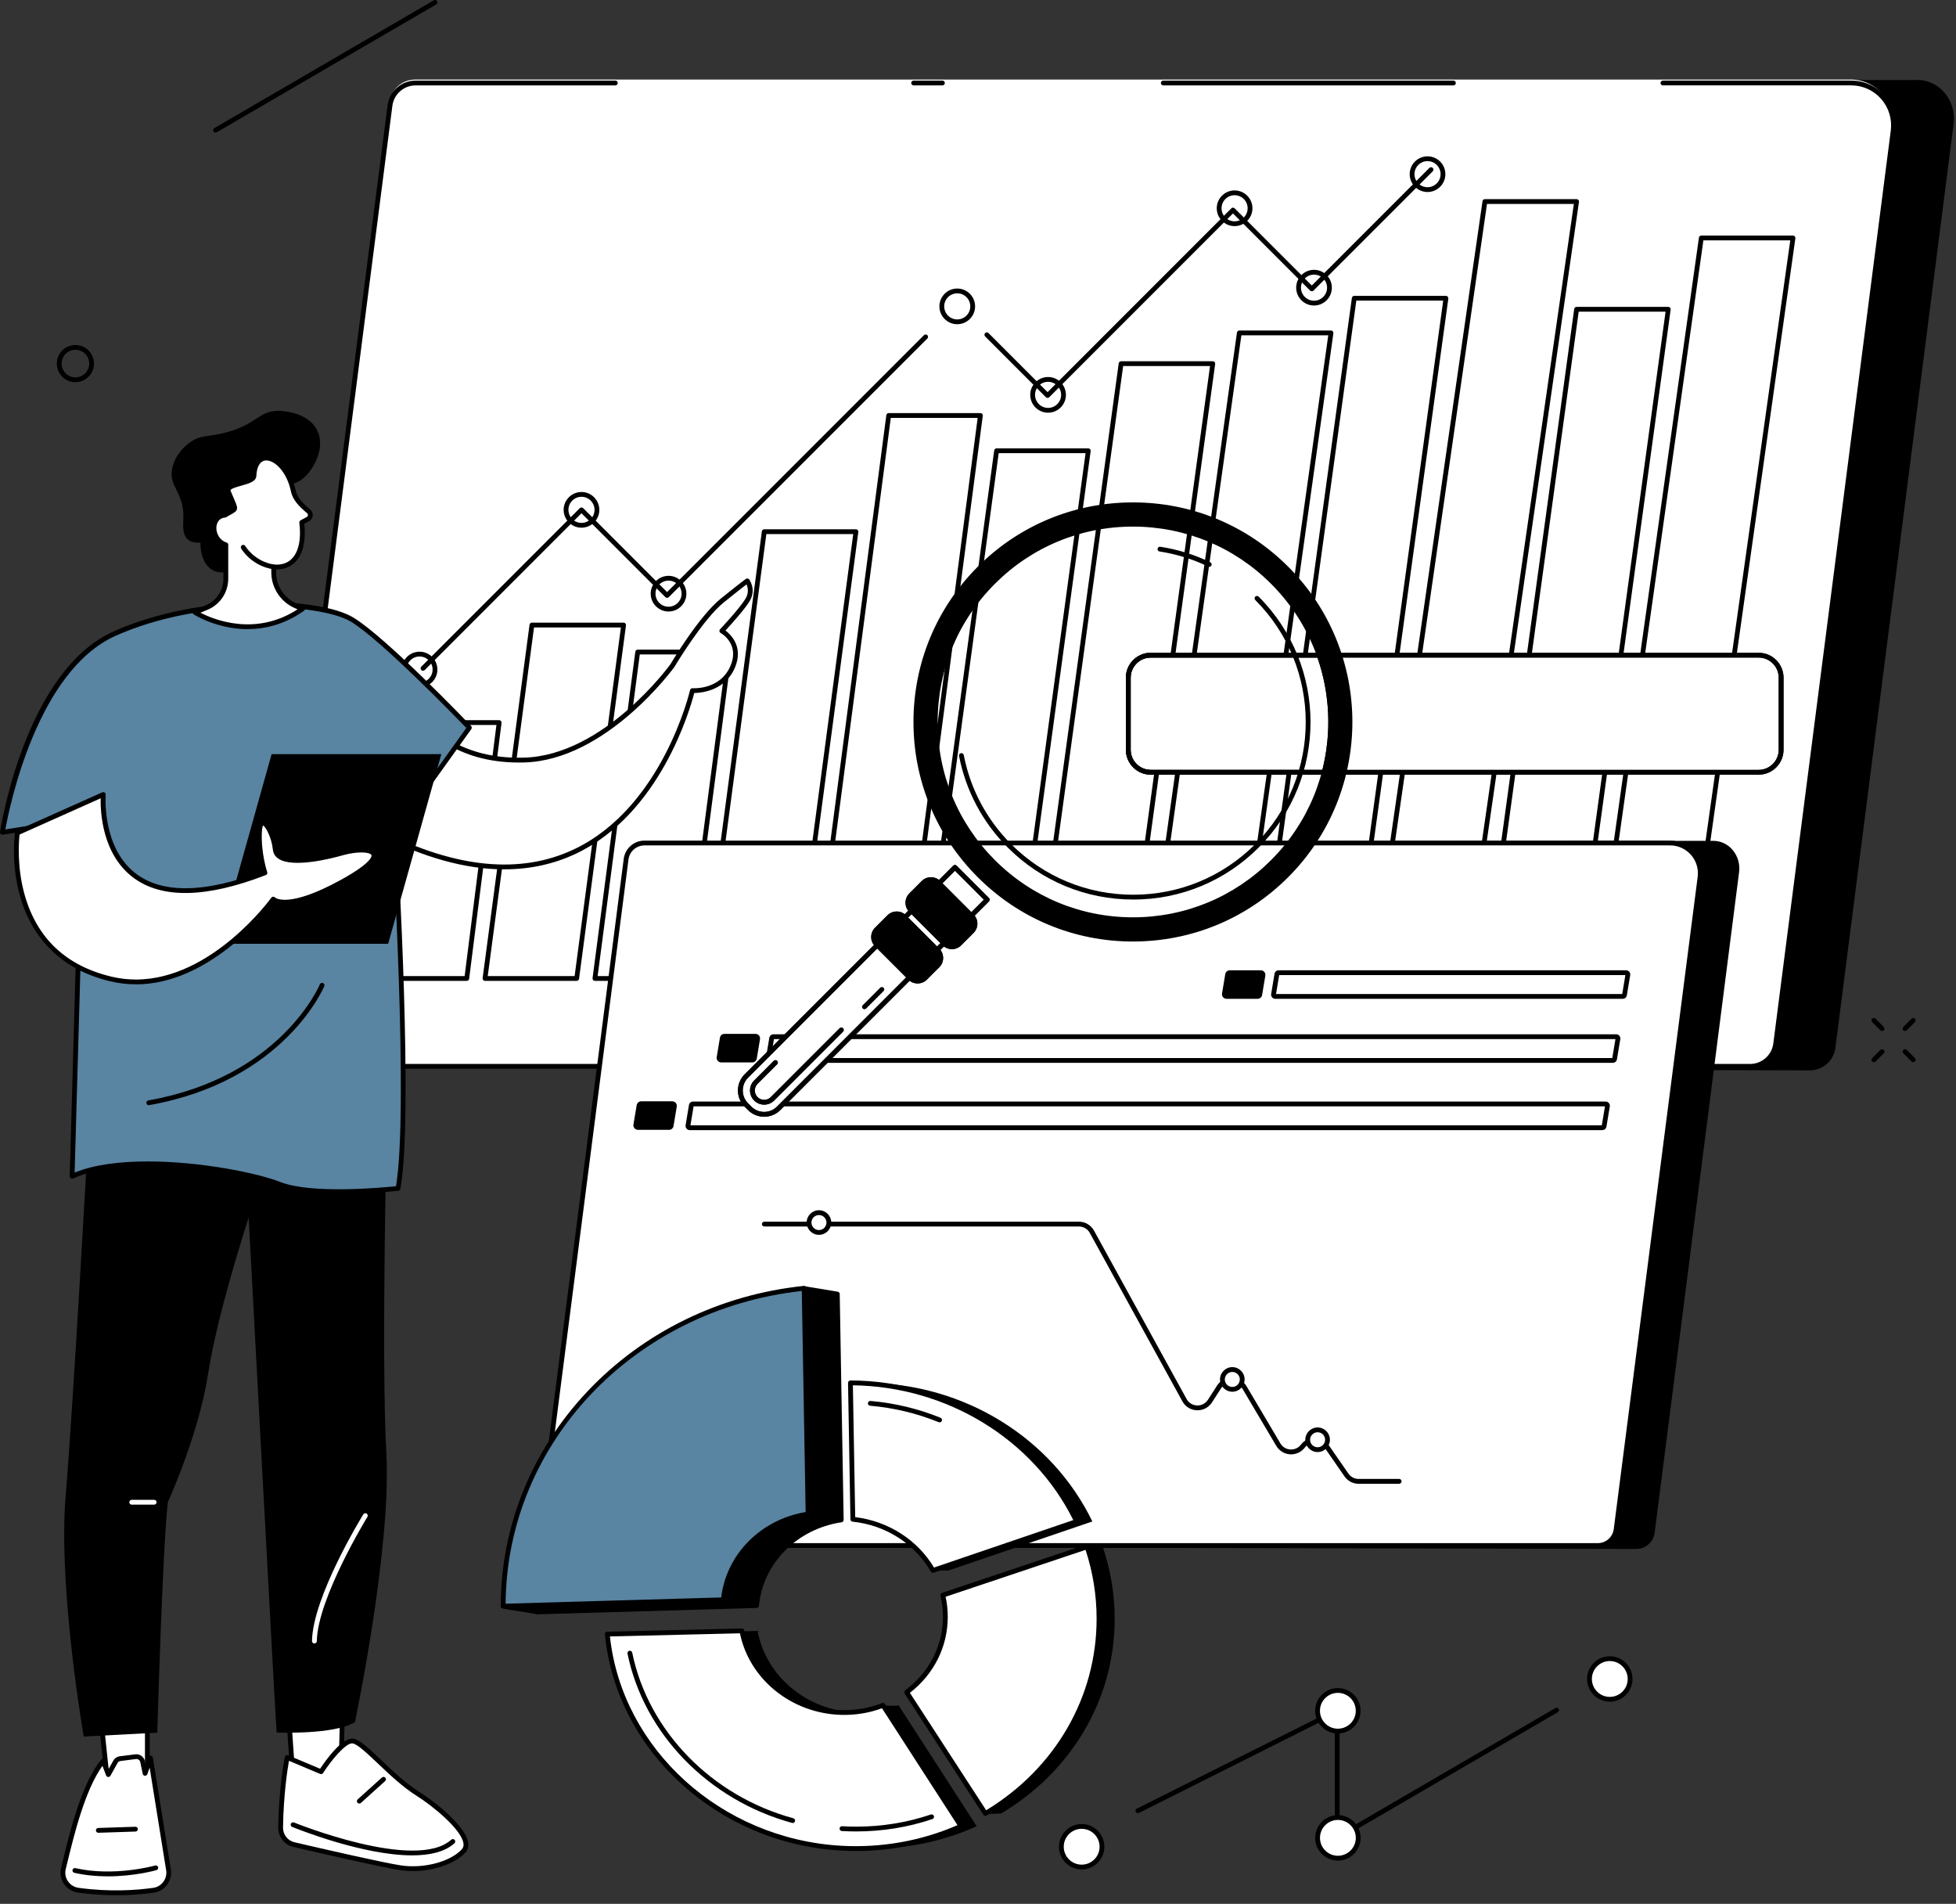 <svg width="521" height="507" viewBox="0 0 521 507" fill="none" xmlns="http://www.w3.org/2000/svg">
<rect x="0" y="0" width="521" height="507" fill="#333333" stroke="none"/>
<g clip-path="url(#clip0_12582_10900)">
<path d="M86.758 284.175L482.063 285.037C485.518 285.037 488.437 282.463 488.878 279.033L520.367 32.949C521.134 26.964 516.771 21.305 510.742 21.305L120.553 21.656L86.764 284.169L86.758 284.175Z" fill="black"/>
<path d="M78.648 283.853H466.051C469.507 283.853 472.42 281.273 472.86 277.83L504.152 33.962C505.021 27.185 499.777 21.188 492.98 21.188H110.578C107.122 21.188 104.21 23.768 103.769 27.211L71.839 276.061C71.309 280.193 74.509 283.853 78.648 283.853Z" fill="white"/>
<path d="M251.027 22.738H243.35C242.998 22.738 242.711 22.451 242.711 22.1C242.711 21.748 242.998 21.461 243.35 21.461H251.027C251.379 21.461 251.666 21.748 251.666 22.1C251.666 22.451 251.379 22.738 251.027 22.738Z" fill="black"/>
<path d="M387.136 22.738H309.85C309.498 22.738 309.211 22.451 309.211 22.1C309.211 21.748 309.498 21.461 309.85 21.461H387.136C387.488 21.461 387.775 21.748 387.775 22.1C387.775 22.451 387.488 22.738 387.136 22.738Z" fill="black"/>
<path d="M466.163 284.608H78.759C76.606 284.608 74.55 283.682 73.125 282.06C71.694 280.437 71.037 278.272 71.311 276.12L103.241 28.023C103.72 24.28 106.927 21.463 110.689 21.463H163.902C164.253 21.463 164.541 21.751 164.541 22.102C164.541 22.453 164.253 22.741 163.902 22.741H110.689C107.566 22.741 104.908 25.085 104.512 28.189L72.582 276.286C72.352 278.068 72.902 279.869 74.09 281.217C75.271 282.558 76.977 283.331 78.759 283.331H466.163C469.286 283.331 471.943 280.987 472.339 277.882L503.631 34.755C504.02 31.715 503.088 28.649 501.063 26.343C499.044 24.05 496.145 22.735 493.098 22.735H442.932C442.581 22.735 442.293 22.447 442.293 22.096C442.293 21.744 442.581 21.457 442.932 21.457H493.098C496.515 21.457 499.766 22.933 502.021 25.494C504.288 28.068 505.336 31.504 504.895 34.909L473.604 278.036C473.125 281.779 469.925 284.596 466.156 284.596L466.163 284.608Z" fill="black"/>
<path d="M124.329 261.205H99.904C99.719 261.205 99.546 261.128 99.425 260.988C99.303 260.847 99.246 260.669 99.272 260.483L107.901 192.337C107.939 192.018 108.214 191.781 108.533 191.781H132.958C133.144 191.781 133.316 191.858 133.437 191.998C133.559 192.139 133.616 192.318 133.591 192.503L124.961 260.649C124.923 260.969 124.648 261.205 124.329 261.205ZM100.626 259.928H123.761L132.23 193.059H109.089L100.626 259.928Z" fill="black"/>
<path d="M153.61 261.207H129.185C129 261.207 128.827 261.131 128.706 260.99C128.585 260.849 128.527 260.671 128.553 260.485L141.046 166.368C141.091 166.049 141.359 165.812 141.679 165.812H166.104C166.289 165.812 166.462 165.889 166.583 166.03C166.704 166.17 166.762 166.349 166.736 166.534L154.236 260.651C154.192 260.971 153.923 261.207 153.604 261.207H153.61ZM129.92 259.93H153.055L165.382 167.09H142.241L129.913 259.93H129.92Z" fill="black"/>
<path d="M182.892 261.209H158.466C158.281 261.209 158.109 261.132 157.987 260.992C157.866 260.851 157.809 260.672 157.834 260.487L169.223 173.556C169.267 173.236 169.536 173 169.855 173H194.28C194.465 173 194.638 173.077 194.759 173.217C194.881 173.358 194.938 173.537 194.913 173.722L183.518 260.653C183.473 260.973 183.205 261.209 182.885 261.209H182.892ZM159.195 259.931H182.329L193.552 174.277H170.411L159.188 259.931H159.195Z" fill="black"/>
<path d="M212.181 261.206H187.755C187.57 261.206 187.398 261.129 187.276 260.989C187.155 260.848 187.098 260.663 187.123 260.484L202.932 141.501C202.976 141.182 203.245 140.945 203.564 140.945H227.989C228.174 140.945 228.347 141.022 228.468 141.162C228.59 141.303 228.647 141.488 228.622 141.667L212.807 260.65C212.762 260.969 212.494 261.206 212.174 261.206H212.181ZM188.49 259.928H211.625L227.267 142.223H204.126L188.484 259.928H188.49Z" fill="black"/>
<path d="M241.462 261.205H217.037C216.852 261.205 216.679 261.128 216.558 260.987C216.436 260.847 216.379 260.668 216.404 260.483L236.084 110.56C236.128 110.24 236.397 110.004 236.716 110.004H261.141C261.326 110.004 261.499 110.081 261.62 110.221C261.742 110.362 261.799 110.54 261.774 110.726L242.094 260.649C242.05 260.968 241.781 261.205 241.462 261.205ZM217.765 259.927H240.9L260.413 111.281H237.272L217.759 259.927H217.765Z" fill="black"/>
<path d="M270.751 261.21H246.326C246.141 261.21 245.968 261.133 245.847 260.993C245.725 260.852 245.668 260.667 245.693 260.488L264.817 119.954C264.862 119.635 265.13 119.398 265.449 119.398H289.875C290.06 119.398 290.232 119.475 290.354 119.616C290.475 119.756 290.532 119.941 290.507 120.12L271.377 260.654C271.332 260.973 271.064 261.21 270.745 261.21H270.751ZM247.06 259.932H270.195L289.153 120.676H266.012L247.06 259.932Z" fill="black"/>
<path d="M300.602 261.209H276.177C275.992 261.209 275.82 261.133 275.698 260.992C275.577 260.852 275.519 260.666 275.545 260.488L297.984 96.749C298.028 96.429 298.297 96.199 298.616 96.199H323.041C323.226 96.199 323.399 96.276 323.52 96.416C323.642 96.557 323.699 96.742 323.673 96.921L301.228 260.66C301.184 260.979 300.915 261.209 300.596 261.209H300.602ZM276.906 259.932H300.04L322.307 97.47H299.165L276.899 259.932H276.906Z" fill="black"/>
<path d="M330.431 261.141H306.005C305.82 261.141 305.648 261.058 305.526 260.924C305.405 260.784 305.348 260.599 305.373 260.413L329.473 88.569C329.517 88.256 329.785 88.019 330.105 88.019H354.53C354.715 88.019 354.888 88.103 355.009 88.237C355.13 88.377 355.188 88.562 355.162 88.748L331.063 260.592C331.018 260.905 330.75 261.141 330.431 261.141ZM306.74 259.864H329.875L353.795 89.297H330.654L306.734 259.864H306.74Z" fill="black"/>
<path d="M360.267 261.141H335.841C335.656 261.141 335.484 261.064 335.362 260.924C335.241 260.783 335.184 260.598 335.209 260.419L360.088 79.338C360.132 79.025 360.401 78.789 360.72 78.789H385.145C385.33 78.789 385.503 78.866 385.624 79.006C385.746 79.147 385.803 79.332 385.778 79.511L360.899 260.591C360.854 260.911 360.586 261.141 360.267 261.141ZM336.57 259.863H359.704L384.411 80.06H361.269L336.57 259.863Z" fill="black"/>
<path d="M390.105 261.209H365.68C365.495 261.209 365.316 261.126 365.195 260.986C365.073 260.845 365.016 260.66 365.048 260.475L394.883 53.577C394.928 53.264 395.196 53.027 395.515 53.027H419.94C420.126 53.027 420.304 53.11 420.426 53.251C420.547 53.391 420.605 53.577 420.573 53.762L390.731 260.66C390.686 260.973 390.418 261.209 390.099 261.209H390.105ZM366.421 259.932H389.556L419.212 54.311H396.077L366.421 259.932Z" fill="black"/>
<path d="M419.938 261.213H395.513C395.328 261.213 395.156 261.136 395.034 260.996C394.913 260.855 394.855 260.67 394.881 260.491L419.306 82.272C419.351 81.953 419.619 81.723 419.938 81.723H444.364C444.549 81.723 444.721 81.799 444.843 81.94C444.964 82.08 445.021 82.266 444.996 82.444L420.564 260.663C420.52 260.983 420.251 261.213 419.932 261.213H419.938ZM396.248 259.935H419.383L443.642 82.994H420.501L396.248 259.935Z" fill="black"/>
<path d="M449.774 261.21H425.349C425.164 261.21 424.992 261.127 424.87 260.993C424.749 260.852 424.691 260.667 424.717 260.482L452.527 63.28C452.572 62.967 452.84 62.73 453.16 62.73H477.585C477.77 62.73 477.942 62.813 478.064 62.948C478.185 63.088 478.243 63.273 478.217 63.459L450.4 260.661C450.356 260.974 450.087 261.21 449.768 261.21H449.774ZM426.084 259.933H449.219L476.857 64.008H453.715L426.084 259.933Z" fill="black"/>
<path d="M279.038 105.966C278.866 105.966 278.706 105.896 278.585 105.781L262.406 89.602C262.156 89.353 262.156 88.95 262.406 88.701C262.655 88.452 263.057 88.452 263.306 88.701L279.032 104.427L327.971 55.487C328.221 55.238 328.623 55.238 328.872 55.487L349.414 76.029L380.724 44.718C380.973 44.469 381.376 44.469 381.625 44.718C381.874 44.967 381.874 45.37 381.625 45.619L349.861 77.383C349.618 77.626 349.197 77.626 348.96 77.383L328.419 56.841L279.479 105.781C279.358 105.902 279.198 105.966 279.025 105.966H279.038Z" fill="black"/>
<path d="M112.679 178.618C112.513 178.618 112.354 178.554 112.226 178.433C111.977 178.184 111.977 177.782 112.226 177.532L154.433 135.325C154.682 135.076 155.085 135.076 155.334 135.325L177.683 157.674L246.104 89.253C246.353 89.004 246.756 89.004 247.005 89.253C247.254 89.502 247.254 89.905 247.005 90.154L178.13 159.028C177.881 159.277 177.479 159.277 177.23 159.028L154.88 136.679L113.127 178.433C112.999 178.561 112.839 178.618 112.673 178.618H112.679Z" fill="black"/>
<path d="M154.885 140.524C152.266 140.524 150.133 138.391 150.133 135.772C150.133 133.153 152.266 131.02 154.885 131.02C157.504 131.02 159.637 133.153 159.637 135.772C159.637 138.391 157.504 140.524 154.885 140.524ZM154.885 132.297C152.969 132.297 151.41 133.856 151.41 135.772C151.41 137.688 152.969 139.246 154.885 139.246C156.801 139.246 158.36 137.688 158.36 135.772C158.36 133.856 156.801 132.297 154.885 132.297Z" fill="black"/>
<path d="M279.166 109.903C276.547 109.903 274.414 107.769 274.414 105.151C274.414 102.532 276.547 100.398 279.166 100.398C281.785 100.398 283.918 102.532 283.918 105.151C283.918 107.769 281.785 109.903 279.166 109.903ZM279.166 101.676C277.25 101.676 275.692 103.234 275.692 105.151C275.692 107.067 277.25 108.625 279.166 108.625C281.082 108.625 282.641 107.067 282.641 105.151C282.641 103.234 281.082 101.676 279.166 101.676Z" fill="black"/>
<path d="M328.846 60.215C326.227 60.215 324.094 58.082 324.094 55.463C324.094 52.844 326.227 50.711 328.846 50.711C331.465 50.711 333.598 52.844 333.598 55.463C333.598 58.082 331.465 60.215 328.846 60.215ZM328.846 51.988C326.93 51.988 325.371 53.547 325.371 55.463C325.371 57.379 326.93 58.938 328.846 58.938C330.762 58.938 332.321 57.379 332.321 55.463C332.321 53.547 330.762 51.988 328.846 51.988Z" fill="black"/>
<path d="M350.002 81.36C347.383 81.36 345.25 79.226 345.25 76.608C345.25 73.989 347.383 71.856 350.002 71.856C352.621 71.856 354.754 73.989 354.754 76.608C354.754 79.226 352.621 81.36 350.002 81.36ZM350.002 73.133C348.086 73.133 346.527 74.691 346.527 76.608C346.527 78.524 348.086 80.082 350.002 80.082C351.918 80.082 353.477 78.524 353.477 76.608C353.477 74.691 351.918 73.133 350.002 73.133Z" fill="black"/>
<path d="M380.237 51.133C377.618 51.133 375.484 49 375.484 46.381C375.484 43.762 377.618 41.629 380.237 41.629C382.855 41.629 384.989 43.762 384.989 46.381C384.989 49 382.855 51.133 380.237 51.133ZM380.237 42.906C378.32 42.906 376.762 44.465 376.762 46.381C376.762 48.297 378.32 49.856 380.237 49.856C382.153 49.856 383.711 48.297 383.711 46.381C383.711 44.465 382.153 42.906 380.237 42.906Z" fill="black"/>
<path d="M178.072 162.848C175.454 162.848 173.32 160.715 173.32 158.096C173.32 155.477 175.454 153.344 178.072 153.344C180.691 153.344 182.825 155.477 182.825 158.096C182.825 160.715 180.691 162.848 178.072 162.848ZM178.072 154.621C176.156 154.621 174.598 156.18 174.598 158.096C174.598 160.012 176.156 161.571 178.072 161.571C179.989 161.571 181.547 160.012 181.547 158.096C181.547 156.18 179.989 154.621 178.072 154.621Z" fill="black"/>
<path d="M254.971 86.34C252.352 86.34 250.219 84.207 250.219 81.588C250.219 78.969 252.352 76.836 254.971 76.836C257.59 76.836 259.723 78.969 259.723 81.588C259.723 84.207 257.59 86.34 254.971 86.34ZM254.971 78.113C253.055 78.113 251.496 79.672 251.496 81.588C251.496 83.504 253.055 85.063 254.971 85.063C256.887 85.063 258.446 83.504 258.446 81.588C258.446 79.672 256.887 78.113 254.971 78.113Z" fill="black"/>
<path d="M111.752 183.051C109.133 183.051 107 180.918 107 178.299C107 175.68 109.133 173.547 111.752 173.547C114.371 173.547 116.504 175.68 116.504 178.299C116.504 180.918 114.371 183.051 111.752 183.051ZM111.752 174.824C109.836 174.824 108.277 176.383 108.277 178.299C108.277 180.215 109.836 181.774 111.752 181.774C113.668 181.774 115.227 180.215 115.227 178.299C115.227 176.383 113.668 174.824 111.752 174.824Z" fill="black"/>
<path d="M27.055 459.368L28.696 474.972L39.242 476.205V457.707L27.055 459.368Z" fill="white"/>
<path d="M39.244 476.844C39.244 476.844 39.193 476.844 39.167 476.844L28.615 475.604C28.322 475.573 28.085 475.336 28.053 475.036L26.418 459.432C26.38 459.087 26.622 458.78 26.967 458.729L39.154 457.068C39.34 457.043 39.525 457.1 39.659 457.222C39.8 457.343 39.876 457.516 39.876 457.701V476.205C39.876 476.39 39.8 476.563 39.659 476.684C39.544 476.786 39.391 476.844 39.237 476.844H39.244ZM29.28 474.397L38.611 475.489V458.435L27.759 459.911L29.28 474.391V474.397Z" fill="black"/>
<path d="M40.906 503.375C36.512 503.994 29.3 504.537 20.837 503.368C18.065 502.985 16.226 500.296 16.896 497.575C18.761 490 21.968 475.634 27.48 468.973L28.847 472.581L30.738 469.183C30.999 468.717 31.459 468.404 31.989 468.334L36.128 467.81C36.991 467.701 37.795 468.276 37.981 469.126L38.639 472.262L40.082 468.149L44.898 498.099C45.237 500.66 43.455 503.017 40.9 503.381L40.906 503.375Z" fill="white"/>
<path d="M30.932 504.697C27.847 504.697 24.417 504.505 20.751 504C19.243 503.79 17.895 502.953 17.04 501.695C16.19 500.443 15.909 498.884 16.273 497.422L16.669 495.786C18.573 487.968 21.753 474.881 26.985 468.564C27.131 468.391 27.355 468.302 27.579 468.34C27.802 468.378 27.994 468.532 28.07 468.742L28.952 471.067L30.172 468.87C30.53 468.231 31.175 467.791 31.903 467.701L36.042 467.178C37.23 467.031 38.348 467.829 38.597 468.998L38.788 469.892L39.478 467.938C39.574 467.663 39.849 467.484 40.136 467.516C40.43 467.542 40.666 467.765 40.711 468.053L45.527 498.003C45.91 500.922 43.873 503.611 40.986 504.02C38.399 504.384 34.956 504.709 30.919 504.709L30.932 504.697ZM27.285 470.263C22.641 476.65 19.703 488.735 17.915 496.087L17.512 497.722C17.231 498.852 17.442 500.008 18.093 500.973C18.745 501.931 19.773 502.57 20.923 502.729C29.239 503.879 36.329 503.368 40.819 502.736C43.017 502.429 44.562 500.379 44.275 498.169L39.861 470.723L39.248 472.46C39.152 472.728 38.891 472.901 38.603 472.888C38.316 472.869 38.079 472.664 38.022 472.383L37.364 469.247C37.255 468.723 36.751 468.366 36.221 468.436L32.082 468.96C31.756 468.998 31.468 469.196 31.309 469.483L29.418 472.881C29.297 473.099 29.061 473.226 28.811 473.207C28.562 473.188 28.352 473.028 28.262 472.798L27.298 470.25L27.285 470.263Z" fill="black"/>
<path d="M28.691 499.669C25.874 499.669 22.828 499.42 19.794 498.73C19.449 498.653 19.232 498.309 19.315 497.964C19.391 497.619 19.736 497.402 20.081 497.485C30.416 499.841 41.223 496.814 41.332 496.782C41.67 496.686 42.022 496.884 42.124 497.223C42.219 497.561 42.022 497.913 41.683 498.015C41.357 498.111 35.755 499.675 28.698 499.675L28.691 499.669Z" fill="black"/>
<path d="M26.186 488.068C25.841 488.068 25.56 487.794 25.547 487.449C25.535 487.098 25.809 486.804 26.167 486.791L36.054 486.465C36.406 486.452 36.7 486.727 36.712 487.085C36.725 487.436 36.45 487.73 36.093 487.743L26.205 488.068C26.205 488.068 26.192 488.068 26.186 488.068Z" fill="black"/>
<path d="M76.484 451.062L78.062 473.833H90.76L91.348 451.062H76.484Z" fill="white"/>
<path d="M90.758 474.466H78.06C77.722 474.466 77.447 474.204 77.422 473.872L75.838 451.101C75.825 450.923 75.889 450.75 76.01 450.622C76.131 450.495 76.297 450.418 76.476 450.418H91.34C91.512 450.418 91.678 450.488 91.799 450.61C91.921 450.731 91.985 450.897 91.978 451.069L91.391 473.84C91.384 474.185 91.097 474.46 90.752 474.46L90.758 474.466ZM78.661 473.189H90.139L90.695 451.695H77.166L78.661 473.189Z" fill="black"/>
<path d="M74.743 486.686C74.711 488.839 76.18 490.729 78.281 491.221C85.582 492.92 102.023 496.701 106.711 497.398C112.798 498.305 120.278 496.439 123.497 492.882C126.71 489.324 116.299 480.822 111.348 477.731C104.003 473.139 96.951 464.056 93.988 463.647C91.03 463.238 85.505 471.823 85.505 471.823L76.48 468.029C76.48 468.029 74.909 475.764 74.743 486.692V486.686Z" fill="white"/>
<path d="M109.898 498.265C108.793 498.265 107.688 498.189 106.621 498.029C101.882 497.32 85.128 493.469 78.14 491.84C75.771 491.29 74.072 489.112 74.11 486.672C74.27 475.814 75.841 467.97 75.86 467.894C75.898 467.708 76.02 467.549 76.186 467.459C76.352 467.37 76.556 467.364 76.729 467.434L85.269 471.017C86.693 468.871 91.126 462.599 94.083 463.007C95.769 463.237 98.171 465.518 101.492 468.673C104.584 471.605 108.084 474.926 111.693 477.187C115.666 479.672 124.078 486.257 124.704 490.735C124.845 491.75 124.602 492.619 123.976 493.315C121.255 496.33 115.493 498.272 109.905 498.272L109.898 498.265ZM76.965 468.916C76.576 471.126 75.515 477.903 75.388 486.692C75.362 488.537 76.639 490.179 78.434 490.594C85.403 492.217 102.118 496.062 106.813 496.764C112.9 497.671 120.022 495.774 123.03 492.447C123.395 492.038 123.535 491.533 123.446 490.901C122.922 487.132 115.097 480.809 111.022 478.26C107.305 475.935 103.754 472.563 100.624 469.593C97.832 466.948 95.195 464.444 93.917 464.266C92.154 464.023 88.264 468.73 86.061 472.154C85.895 472.416 85.562 472.518 85.275 472.397L76.978 468.909L76.965 468.916Z" fill="black"/>
<path d="M109.77 494.086C96.561 494.086 78.824 486.919 77.821 486.51C77.495 486.376 77.335 486.006 77.469 485.68C77.604 485.354 77.974 485.195 78.3 485.329C78.626 485.463 110.747 498.442 120.194 489.915C120.456 489.679 120.859 489.698 121.095 489.96C121.331 490.222 121.312 490.624 121.05 490.86C118.45 493.211 114.382 494.086 109.77 494.086Z" fill="black"/>
<path d="M95.7 480.289C95.528 480.289 95.349 480.219 95.228 480.079C94.991 479.817 95.011 479.414 95.272 479.178L101.73 473.353C101.992 473.116 102.394 473.136 102.631 473.397C102.867 473.659 102.848 474.062 102.586 474.298L96.128 480.123C96.007 480.232 95.854 480.289 95.7 480.289Z" fill="black"/>
<path d="M23.477 302.62C23.477 302.62 19.542 373.801 17.486 398.373C15.429 422.945 22.302 462.444 22.302 462.444L41.898 461.415C41.898 461.415 43.239 413.389 44.696 400.052C44.696 400.052 52.974 381.97 55.426 365.848C57.879 349.727 66.234 324.254 66.234 324.254C66.234 324.254 73.017 451.375 73.675 461.364C73.675 461.364 89.043 462.048 94.549 458.579C94.549 458.579 104.309 412.227 102.91 387.01C101.511 361.792 103.05 299.133 103.05 299.133L23.483 302.62H23.477Z" fill="black"/>
<path d="M41.068 400.688H35.076C34.725 400.688 34.438 400.4 34.438 400.049C34.438 399.698 34.725 399.41 35.076 399.41H41.068C41.419 399.41 41.706 399.698 41.706 400.049C41.706 400.4 41.419 400.688 41.068 400.688Z" fill="white"/>
<path d="M83.74 437.655C83.74 437.655 83.734 437.655 83.728 437.655C83.376 437.648 83.095 437.354 83.102 437.003C83.319 425.244 96.221 404.166 96.77 403.278C96.956 402.978 97.352 402.882 97.652 403.067C97.952 403.252 98.048 403.648 97.863 403.949C97.729 404.166 84.596 425.621 84.385 437.029C84.379 437.38 84.092 437.655 83.747 437.655H83.74Z" fill="white"/>
<path d="M109.245 188.767C110.67 188.652 117.677 202.998 139.585 202.392C161.5 201.791 179.078 177.27 179.078 177.27C179.078 177.27 186.647 164.508 192.389 159.897C198.131 155.285 199.032 154.672 199.032 154.672C199.032 154.672 200.833 157.074 199.032 159.897C197.231 162.72 192.261 168.002 192.261 168.002C192.261 168.002 197.735 171.011 195.27 177.27C192.427 184.475 184.424 183.894 184.424 183.894C184.424 183.894 168.175 255.821 101.031 221.643L109.245 188.761V188.767Z" fill="white"/>
<path d="M134.334 231.508C124.127 231.508 112.898 228.41 100.749 222.22C100.481 222.086 100.347 221.786 100.417 221.499L108.631 188.617C108.695 188.348 108.925 188.157 109.199 188.138C109.806 188.093 110.279 188.61 111.41 189.875C114.725 193.573 122.492 202.235 139.571 201.762C160.911 201.174 178.387 177.151 178.559 176.909C178.84 176.43 186.224 164.045 191.992 159.408C197.689 154.828 198.641 154.183 198.679 154.157C198.961 153.966 199.344 154.029 199.548 154.304C199.631 154.419 201.592 157.095 199.574 160.251C198.085 162.582 194.56 166.466 193.237 167.903C194.713 169.02 197.958 172.208 195.863 177.516C193.327 183.948 186.844 184.522 184.921 184.548C183.861 188.668 175.89 216.785 153.298 227.388C147.453 230.134 141.117 231.501 134.334 231.501V231.508ZM101.777 221.313C121.45 231.22 138.6 232.881 152.755 226.238C176.477 215.099 183.733 184.075 183.803 183.769C183.874 183.462 184.155 183.251 184.474 183.271C184.781 183.29 192.049 183.718 194.681 177.049C196.917 171.377 192.164 168.688 191.96 168.573C191.788 168.478 191.666 168.311 191.634 168.113C191.602 167.915 191.666 167.717 191.8 167.577C191.851 167.526 196.751 162.307 198.501 159.567C199.567 157.894 199.19 156.405 198.839 155.633C198.085 156.201 196.406 157.51 192.797 160.41C187.208 164.901 179.709 177.484 179.632 177.611C179.422 177.905 161.582 202.445 139.61 203.046C139.15 203.058 138.69 203.065 138.243 203.065C121.514 203.065 113.805 194.461 110.458 190.731C110.183 190.424 109.889 190.099 109.64 189.843L101.777 221.32V221.313Z" fill="black"/>
<path d="M0.633 221.649C0.633 221.649 7.205 179.205 30.442 168.762C53.673 158.319 85.105 159.769 93.773 164.987C102.44 170.199 125.032 193.781 125.032 193.781L105.072 221.649C105.072 221.649 109.632 296.668 106.03 316.469C106.03 316.469 83.821 319.056 74.406 315.351C64.985 311.64 34.019 306.447 19.213 313.243L21.903 218.264L0.639 221.643L0.633 221.649Z" fill="#5984A2"/>
<path d="M90.357 318.004C84.455 318.004 78.208 317.544 74.165 315.947C64.897 312.3 34.257 307.037 19.477 313.827C19.279 313.916 19.042 313.903 18.857 313.782C18.672 313.661 18.563 313.45 18.57 313.233L21.239 219.026L0.736 222.284C0.532 222.316 0.327 222.252 0.187 222.105C0.04 221.958 -0.024 221.754 0.008 221.556C0.276 219.805 6.906 178.652 30.182 168.183C53.087 157.887 84.749 158.813 94.1 164.44C102.742 169.639 124.561 192.372 125.487 193.336C125.698 193.56 125.723 193.898 125.544 194.148L105.712 221.83C105.986 226.41 110.125 297.462 106.644 316.58C106.593 316.854 106.37 317.065 106.089 317.097C105.565 317.161 98.264 317.991 90.344 317.991L90.357 318.004ZM39.335 309.292C53.38 309.292 68.55 312.364 74.638 314.759C83.05 318.074 102.224 316.235 105.482 315.89C108.88 295.693 104.479 222.431 104.434 221.69C104.428 221.543 104.466 221.396 104.556 221.281L124.21 193.847C121.252 190.788 101.349 170.291 93.455 165.539C85.304 160.633 53.949 158.909 30.718 169.352C9.889 178.709 2.525 214.798 1.42 220.878L21.802 217.64C21.987 217.608 22.178 217.666 22.325 217.793C22.466 217.921 22.549 218.1 22.543 218.292L19.879 312.262C25.129 310.109 32.085 309.292 39.335 309.292Z" fill="black"/>
<path d="M39.621 294.313C39.314 294.313 39.046 294.095 38.995 293.782C38.931 293.438 39.167 293.105 39.512 293.041C74.834 286.801 85.099 262.382 85.194 262.133C85.328 261.807 85.699 261.648 86.025 261.782C86.35 261.916 86.51 262.287 86.376 262.612C86.274 262.868 75.741 287.932 39.729 294.3C39.691 294.306 39.653 294.313 39.614 294.313H39.621Z" fill="black"/>
<path d="M103.391 251.326H58.188L72.348 200.828H117.551L103.391 251.326Z" fill="black"/>
<path d="M4.625 221.816L27.505 211.59C27.505 211.59 24.279 250.355 70.574 232.457C70.574 232.457 68.869 227.475 69.112 221.656C69.354 215.837 72.835 221.465 73.321 226.198C73.806 230.924 84.678 229.008 91.205 227.143C97.733 225.278 106.311 226.498 91.205 234.833C76.099 243.162 72.791 239.451 72.791 239.451C72.791 239.451 53.501 266.438 29.504 260.708C-0.018 253.644 4.625 221.816 4.625 221.816Z" fill="white"/>
<path d="M36.196 262.124C33.967 262.124 31.68 261.875 29.349 261.319C13.802 257.602 7.728 247.018 5.377 238.785C2.841 229.913 3.94 222.05 3.991 221.718C4.023 221.501 4.164 221.316 4.362 221.226L27.241 211C27.445 210.911 27.688 210.93 27.873 211.064C28.058 211.192 28.161 211.415 28.142 211.639C28.129 211.779 27.088 225.831 36.292 232.711C43.407 238.031 54.675 237.814 69.787 232.072C69.34 230.571 68.273 226.4 68.471 221.629C68.503 220.875 68.599 218.582 70.017 218.537C71.837 218.467 73.638 223.034 73.951 226.132C74.015 226.758 74.316 227.249 74.871 227.62C77.573 229.447 85.263 228.176 91.031 226.528C94.078 225.659 99.239 225.091 100.133 227.256C100.618 228.437 100.261 230.571 91.516 235.393C79.234 242.17 74.482 241.167 72.929 240.331C70.374 243.665 55.32 262.137 36.202 262.137L36.196 262.124ZM5.211 222.248C5.032 223.858 4.432 230.884 6.616 238.472C9.912 249.944 17.66 257.206 29.649 260.074C31.878 260.604 34.069 260.847 36.209 260.847C56.444 260.847 72.093 239.309 72.265 239.066C72.38 238.906 72.559 238.81 72.751 238.798C72.942 238.785 73.134 238.868 73.262 239.009C73.281 239.028 76.672 242.1 90.891 234.256C99.545 229.485 98.971 227.799 98.945 227.728C98.587 226.86 95.132 226.675 91.376 227.741C88.31 228.616 78.001 231.267 74.149 228.661C73.274 228.073 72.782 227.256 72.68 226.247C72.348 222.995 70.713 220.102 70.094 219.821C70.01 219.942 69.8 220.377 69.742 221.667C69.506 227.301 71.16 232.187 71.173 232.232C71.281 232.557 71.122 232.909 70.796 233.036C54.962 239.162 43.094 239.392 35.513 233.72C27.158 227.467 26.73 216.116 26.813 212.584L5.211 222.242V222.248Z" fill="black"/>
<path d="M65.69 149.428C63.716 151.235 59.852 153.445 56.824 151.925C54.569 150.788 53.317 147.856 53.394 144.49C52.353 144.573 50.986 144.503 50.009 143.641C48.508 142.312 48.789 139.872 48.846 138.269C49.115 130.866 44.816 129.729 45.87 124.702C46.7 120.755 49.798 118.398 50.379 117.957C53.311 115.735 55.291 116.45 60.216 115.16C68.5 112.988 68.768 109.418 74.223 109.398C74.536 109.398 81.971 109.481 84.488 114.61C86.538 118.788 84.143 123.859 81.664 126.523C78.458 129.972 76.152 128.267 72.933 131.166C67.28 136.251 71.547 144.05 65.677 149.421L65.69 149.428Z" fill="black"/>
<path d="M82.222 136.214L81.896 135.933C80.255 134.521 78.549 132.88 78.115 130.759C76.263 121.747 68.004 118.47 67.627 126.748C67.531 128.837 59.905 128.728 60.805 130.919C63.169 136.636 63.22 135.096 59.885 137.204C59.509 137.217 59.132 137.3 58.78 137.466C57.075 138.264 56.468 140.583 57.433 142.646C58.014 143.898 59.042 144.76 60.141 145.073V154.105C60.141 157.49 58.091 160.537 54.961 161.821L51.914 163.066C51.914 163.066 66.132 172.347 80.568 162.159L78.639 161.297C75.247 159.777 73.018 156.449 72.903 152.738L72.89 150.975C73.861 151.065 74.8 150.994 75.668 150.745C79.705 149.57 81.047 144.92 80.357 139.14L81.998 138.258C82.765 137.843 82.88 136.795 82.222 136.227V136.214Z" fill="white"/>
<path d="M65.981 167.541C57.754 167.541 51.667 163.664 51.571 163.6C51.373 163.472 51.264 163.242 51.283 163.006C51.309 162.769 51.456 162.565 51.679 162.475L54.726 161.23C57.632 160.042 59.51 157.244 59.51 154.108V145.53C58.38 145.064 57.428 144.137 56.86 142.918C55.748 140.535 56.495 137.833 58.52 136.888C58.884 136.715 59.28 136.613 59.696 136.575C60.245 136.236 60.692 135.994 61.062 135.796C61.414 135.61 61.816 135.393 61.867 135.297C61.925 135.099 61.529 134.192 61.114 133.234C60.871 132.672 60.577 131.995 60.232 131.165C60.066 130.756 60.066 130.341 60.251 129.97C60.718 129.012 62.199 128.597 63.917 128.112C65.061 127.792 66.984 127.256 67.003 126.713C67.213 122.12 69.628 121.437 70.656 121.354C73.588 121.13 77.522 124.605 78.755 130.622C79.158 132.57 80.812 134.129 82.326 135.438L82.651 135.719C83.118 136.121 83.361 136.735 83.29 137.348C83.22 137.961 82.856 138.504 82.313 138.798L81.048 139.475C81.706 145.868 79.822 150.18 75.855 151.336C75.14 151.547 74.367 151.643 73.543 151.63L73.556 152.716C73.665 156.152 75.766 159.288 78.915 160.7L80.844 161.562C81.055 161.658 81.195 161.856 81.221 162.086C81.24 162.316 81.138 162.539 80.953 162.667C75.747 166.34 70.541 167.528 65.993 167.528L65.981 167.541ZM53.385 163.159C56.866 164.96 67.967 169.585 79.266 162.271L78.385 161.875C74.795 160.265 72.394 156.682 72.272 152.754L72.259 150.972C72.259 150.793 72.33 150.621 72.464 150.499C72.598 150.378 72.777 150.314 72.956 150.333C73.882 150.416 74.738 150.346 75.498 150.122C78.896 149.132 80.442 145.153 79.733 139.2C79.701 138.938 79.835 138.689 80.065 138.561L81.706 137.68C81.885 137.584 82 137.418 82.019 137.214C82.038 137.009 81.968 136.824 81.815 136.69L81.489 136.409C79.809 134.959 77.982 133.222 77.497 130.877C76.437 125.71 73.154 122.44 70.746 122.625C69.289 122.74 68.389 124.247 68.274 126.77C68.203 128.233 66.287 128.77 64.256 129.338C63.202 129.632 61.612 130.079 61.395 130.526C61.388 130.545 61.369 130.577 61.407 130.673C61.746 131.497 62.04 132.168 62.282 132.723C63.413 135.323 63.649 135.866 61.663 136.926C61.286 137.131 60.813 137.38 60.238 137.744C60.143 137.801 60.034 137.84 59.925 137.84C59.612 137.852 59.325 137.923 59.063 138.044C57.677 138.689 57.211 140.631 58.022 142.375C58.501 143.403 59.363 144.182 60.328 144.457C60.602 144.534 60.794 144.783 60.794 145.07V154.102C60.794 157.762 58.603 161.026 55.218 162.412L53.391 163.159H53.385Z" fill="black"/>
<path d="M72.895 151.606C72.863 151.606 72.831 151.606 72.799 151.599C66.961 150.705 64.336 146.247 64.227 146.055C64.048 145.749 64.157 145.359 64.463 145.18C64.77 145.001 65.159 145.11 65.332 145.416C65.377 145.487 67.797 149.536 72.99 150.335C73.342 150.386 73.578 150.712 73.527 151.063C73.476 151.376 73.208 151.606 72.895 151.606Z" fill="black"/>
<path d="M153.453 411.865L435.862 412.484C438.334 412.484 440.416 410.645 440.729 408.192L463.225 232.241C463.775 227.961 460.658 223.918 456.353 223.918L177.597 224.173L153.453 411.878V411.865Z" fill="black"/>
<path d="M148.823 411.579H425.592C428.058 411.579 430.14 409.74 430.459 407.287L452.815 233.59C453.435 228.768 449.685 224.488 444.837 224.488H171.639C169.173 224.488 167.091 226.328 166.772 228.781L143.963 406.022C143.586 408.967 145.872 411.573 148.83 411.573L148.823 411.579Z" fill="white"/>
<path d="M425.595 412.221H148.826C147.236 412.221 145.716 411.538 144.668 410.337C143.614 409.136 143.122 407.54 143.327 405.949L166.136 228.707C166.493 225.942 168.857 223.859 171.635 223.859H444.834C447.325 223.859 449.701 224.932 451.349 226.81C453.003 228.688 453.77 231.192 453.45 233.683L431.095 407.38C430.737 410.146 428.374 412.228 425.595 412.228V412.221ZM171.642 225.137C169.502 225.137 167.682 226.74 167.407 228.867L144.598 406.109C144.438 407.335 144.815 408.562 145.633 409.488C146.444 410.407 147.606 410.938 148.833 410.938H425.602C427.741 410.938 429.562 409.334 429.836 407.207L452.192 233.511C452.467 231.39 451.815 229.25 450.404 227.647C448.998 226.05 446.974 225.13 444.847 225.13H171.648L171.642 225.137Z" fill="black"/>
<path d="M432.229 265.988H339.683C339.357 265.988 339.044 265.847 338.833 265.592C338.623 265.343 338.533 265.01 338.584 264.691L339.479 259.319C339.568 258.783 340.028 258.387 340.577 258.387H433.123C433.449 258.387 433.762 258.527 433.973 258.783C434.183 259.032 434.273 259.364 434.222 259.683L433.327 265.055C433.238 265.598 432.772 265.988 432.229 265.988ZM339.881 264.71H432.095L432.938 259.664H340.724L339.881 264.71Z" fill="black"/>
<path d="M326.7 265.345H334.965C335.246 265.345 335.489 265.141 335.54 264.86L336.402 259.693C336.46 259.341 336.191 259.016 335.827 259.016H327.562C327.281 259.016 327.038 259.22 326.987 259.501L326.125 264.668C326.067 265.02 326.336 265.345 326.7 265.345Z" fill="black"/>
<path d="M334.972 265.988H326.707C326.35 265.988 326.011 265.828 325.775 265.56C325.545 265.285 325.443 264.927 325.5 264.57L326.362 259.402C326.458 258.815 326.969 258.387 327.563 258.387H335.828C336.186 258.387 336.525 258.546 336.761 258.815C336.991 259.089 337.093 259.447 337.036 259.805L336.173 264.972C336.078 265.56 335.567 265.988 334.972 265.988ZM326.771 264.71H334.921L335.765 259.664H327.614L326.771 264.71Z" fill="black"/>
<path d="M192.098 282.279H200.363C200.644 282.279 200.887 282.075 200.938 281.794L201.801 276.626C201.858 276.275 201.59 275.949 201.226 275.949H192.961C192.68 275.949 192.437 276.154 192.386 276.435L191.523 281.602C191.466 281.953 191.734 282.279 192.098 282.279Z" fill="black"/>
<path d="M200.371 282.921H192.106C191.749 282.921 191.41 282.762 191.174 282.493C190.937 282.225 190.842 281.861 190.899 281.503L191.761 276.336C191.857 275.748 192.368 275.32 192.962 275.32H201.227C201.585 275.32 201.924 275.48 202.16 275.748C202.39 276.023 202.492 276.381 202.435 276.738L201.572 281.906C201.476 282.493 200.965 282.921 200.371 282.921ZM192.177 281.644H200.327L201.17 276.598H193.02L192.177 281.644Z" fill="black"/>
<path d="M169.926 300.236H178.192C178.473 300.236 178.715 300.032 178.766 299.751L179.629 294.583C179.686 294.232 179.418 293.906 179.054 293.906H170.789C170.508 293.906 170.265 294.111 170.214 294.392L169.352 299.559C169.294 299.91 169.562 300.236 169.926 300.236Z" fill="black"/>
<path d="M178.199 300.878H169.934C169.576 300.878 169.238 300.719 169.001 300.45C168.771 300.176 168.669 299.818 168.727 299.46L169.589 294.293C169.685 293.705 170.196 293.277 170.79 293.277H179.055C179.413 293.277 179.751 293.437 179.988 293.705C180.217 293.98 180.32 294.338 180.262 294.695L179.4 299.863C179.304 300.45 178.793 300.878 178.199 300.878ZM169.998 299.601H178.148L178.991 294.555H170.841L169.998 299.601Z" fill="black"/>
<path d="M429.59 283.031H205.12C204.795 283.031 204.482 282.884 204.271 282.635C204.06 282.385 203.971 282.053 204.022 281.734L204.916 276.362C205.006 275.819 205.465 275.43 206.015 275.43H430.484C430.81 275.43 431.123 275.57 431.334 275.826C431.545 276.075 431.634 276.407 431.583 276.726L430.689 282.098C430.599 282.635 430.139 283.031 429.59 283.031ZM205.312 281.753H429.45L430.293 276.707H206.155L205.312 281.753Z" fill="black"/>
<path d="M426.796 300.951H183.714C183.388 300.951 183.075 300.811 182.865 300.555C182.654 300.306 182.565 299.974 182.616 299.648L183.51 294.276C183.599 293.74 184.059 293.344 184.608 293.344H427.691C428.016 293.344 428.329 293.491 428.54 293.74C428.751 293.989 428.84 294.321 428.789 294.64L427.895 300.012C427.806 300.549 427.346 300.945 426.796 300.945V300.951ZM183.899 299.674H426.656L427.499 294.628H184.743L183.899 299.674Z" fill="black"/>
<path d="M372.695 395.137H361.894C360.386 395.137 358.975 394.396 358.119 393.163L352.9 385.619C352.294 384.738 351.329 384.221 350.256 384.195C349.177 384.17 348.199 384.642 347.548 385.492C346.622 386.705 345.159 387.376 343.632 387.287C342.106 387.197 340.733 386.36 339.953 385.045L330.909 369.76C330.321 368.763 329.28 368.157 328.118 368.137C326.955 368.118 325.895 368.687 325.269 369.658L322.829 373.452C321.947 374.825 320.44 375.611 318.811 375.559C317.176 375.502 315.733 374.614 314.947 373.183L290.279 328.332C289.698 327.271 288.587 326.613 287.379 326.613H203.584C203.233 326.613 202.945 326.326 202.945 325.975C202.945 325.623 203.233 325.336 203.584 325.336H287.379C289.053 325.336 290.592 326.249 291.397 327.712L316.065 372.564C316.633 373.599 317.674 374.237 318.85 374.276C320.019 374.314 321.111 373.745 321.749 372.755L324.189 368.961C325.058 367.614 326.534 366.828 328.137 366.854C329.74 366.885 331.184 367.722 332.001 369.102L341.046 384.38C341.614 385.345 342.585 385.932 343.696 385.996C344.814 386.06 345.842 385.594 346.52 384.7C347.42 383.518 348.787 382.867 350.275 382.898C351.757 382.937 353.092 383.652 353.942 384.872L359.16 392.416C359.78 393.31 360.795 393.84 361.881 393.84H372.682C373.033 393.84 373.321 394.127 373.321 394.479C373.321 394.83 373.033 395.117 372.682 395.117L372.695 395.137Z" fill="black"/>
<path d="M350.95 386.053C352.407 386.053 353.588 384.872 353.588 383.415C353.588 381.958 352.407 380.777 350.95 380.777C349.494 380.777 348.312 381.958 348.312 383.415C348.312 384.872 349.494 386.053 350.95 386.053Z" fill="white"/>
<path d="M350.956 386.686C349.149 386.686 347.68 385.217 347.68 383.41C347.68 381.602 349.149 380.133 350.956 380.133C352.764 380.133 354.233 381.602 354.233 383.41C354.233 385.217 352.764 386.686 350.956 386.686ZM350.956 381.41C349.858 381.41 348.957 382.305 348.957 383.41C348.957 384.515 349.851 385.409 350.956 385.409C352.061 385.409 352.956 384.515 352.956 383.41C352.956 382.305 352.061 381.41 350.956 381.41Z" fill="black"/>
<path d="M328.232 369.987C329.689 369.987 330.87 368.806 330.87 367.349C330.87 365.892 329.689 364.711 328.232 364.711C326.775 364.711 325.594 365.892 325.594 367.349C325.594 368.806 326.775 369.987 328.232 369.987Z" fill="white"/>
<path d="M328.238 370.62C326.43 370.62 324.961 369.151 324.961 367.343C324.961 365.535 326.43 364.066 328.238 364.066C330.045 364.066 331.514 365.535 331.514 367.343C331.514 369.151 330.045 370.62 328.238 370.62ZM328.238 365.35C327.139 365.35 326.238 366.244 326.238 367.349C326.238 368.455 327.133 369.349 328.238 369.349C329.343 369.349 330.237 368.455 330.237 367.349C330.237 366.244 329.343 365.35 328.238 365.35Z" fill="black"/>
<path d="M218.13 328.206C219.587 328.206 220.768 327.025 220.768 325.568C220.768 324.111 219.587 322.93 218.13 322.93C216.673 322.93 215.492 324.111 215.492 325.568C215.492 327.025 216.673 328.206 218.13 328.206Z" fill="white"/>
<path d="M218.136 328.839C216.328 328.839 214.859 327.369 214.859 325.562C214.859 323.754 216.328 322.285 218.136 322.285C219.944 322.285 221.413 323.754 221.413 325.562C221.413 327.369 219.944 328.839 218.136 328.839ZM218.136 323.569C217.037 323.569 216.137 324.463 216.137 325.568C216.137 326.673 217.031 327.567 218.136 327.567C219.241 327.567 220.135 326.673 220.135 325.568C220.135 324.463 219.241 323.569 218.136 323.569Z" fill="black"/>
<path d="M252.676 418.213L248.422 418.188C248.422 418.188 238.234 405.298 231.342 404.583L230.703 368.258C257.076 368.347 280.358 383.204 290.955 405.17L252.669 418.207L252.676 418.213Z" fill="black"/>
<path d="M201.794 434.312C203.96 446.244 214.831 455.627 228.149 456.042C231.425 456.144 235.251 454.177 235.251 454.177C235.251 454.177 238.758 454.369 239.358 454.139L260.149 486.331C250.485 490.693 239.569 492.833 228.149 492.175C194.941 490.265 168.83 465.272 165.93 435.175L201.794 434.312Z" fill="black"/>
<path d="M266.654 482.94L262.496 483.087L245.672 450.659C251.951 446.015 255.981 438.778 255.981 430.577C255.981 428.597 255.745 426.662 255.298 424.803L289.559 411.875L293.724 411.926C295.787 417.975 296.905 424.413 296.905 431.082C296.905 453.169 284.788 472.178 266.654 482.94Z" fill="black"/>
<path d="M224.072 404.745C211.942 406.553 202.617 415.949 201.512 427.567L142.863 429.266C142.863 429.266 142.863 429.241 142.863 429.228C142.863 429.228 142.863 429.209 142.863 429.19C142.863 429.145 134.023 427.765 134.023 427.765C134.023 427.363 214.14 343.152 214.14 343.152L223.024 344.615C223.024 344.615 223.727 384.702 224.072 404.752V404.745Z" fill="black"/>
<path d="M142.869 429.9C142.722 429.9 142.582 429.849 142.467 429.76C141.407 429.575 137.293 428.923 135.428 428.629C134.07 428.416 133.391 428.127 133.391 427.761C133.391 427.377 133.391 427.25 173.624 384.863C193.655 363.76 213.679 342.707 213.679 342.707C213.826 342.554 214.037 342.483 214.248 342.515L223.132 343.978C223.439 344.029 223.663 344.291 223.669 344.598L224.717 404.734C224.717 405.054 224.487 405.328 224.174 405.379C212.287 407.149 203.236 416.295 202.15 427.626C202.118 427.946 201.856 428.195 201.531 428.201L142.882 429.9C142.882 429.9 142.869 429.9 142.863 429.9H142.869ZM135.275 427.307C135.39 427.326 135.505 427.345 135.633 427.365C136.897 427.563 138.73 427.85 140.251 428.099C141.841 428.355 142.659 428.482 143.074 428.616L200.943 426.937C202.297 415.459 211.437 406.216 223.433 404.191L222.404 345.147L214.375 343.831C188.73 370.786 141.694 420.3 135.275 427.307Z" fill="black"/>
<path d="M248.488 418.217C244.24 410.789 236.339 405.538 227.154 404.586L226.516 368.262C252.889 368.351 276.171 383.208 286.767 405.174L248.482 418.211L248.488 418.217Z" fill="white"/>
<path d="M248.494 418.85C248.27 418.85 248.053 418.729 247.938 418.531C243.697 411.108 235.905 406.133 227.096 405.219C226.777 405.187 226.528 404.919 226.522 404.593L225.883 368.269C225.883 368.096 225.947 367.93 226.068 367.809C226.189 367.687 226.355 367.617 226.528 367.617C252.595 367.707 276.47 382.334 287.354 404.894C287.431 405.06 287.437 405.251 287.367 405.417C287.297 405.583 287.156 405.718 286.984 405.775L248.698 418.812C248.628 418.837 248.564 418.844 248.494 418.844V418.85ZM227.793 404.012C236.601 405.092 244.374 410.067 248.781 417.438L285.885 404.804C275.161 383.241 252.25 369.227 227.173 368.907L227.793 404.012Z" fill="black"/>
<path d="M250.279 378.773C250.202 378.773 250.119 378.761 250.036 378.729C244.198 376.365 238.047 374.89 231.756 374.347C231.404 374.315 231.143 374.009 231.175 373.657C231.206 373.306 231.513 373.05 231.864 373.076C238.284 373.632 244.562 375.133 250.515 377.547C250.841 377.681 251.001 378.052 250.867 378.377C250.764 378.627 250.528 378.78 250.273 378.78L250.279 378.773Z" fill="black"/>
<path d="M197.615 434.297C199.78 446.228 210.651 455.611 223.969 456.027C227.942 456.148 231.736 455.464 235.179 454.123L255.969 486.315C246.305 490.678 235.389 492.817 223.969 492.16C190.761 490.25 164.65 465.256 161.75 435.159L197.615 434.297Z" fill="white"/>
<path d="M227.958 492.917C226.616 492.917 225.275 492.879 223.934 492.802C191.103 490.918 164.097 466.16 161.121 435.227C161.102 435.048 161.159 434.875 161.28 434.741C161.395 434.607 161.568 434.53 161.74 434.524L197.605 433.668C197.925 433.662 198.193 433.885 198.25 434.192C200.403 446.085 211.229 455.002 223.998 455.398C227.798 455.513 231.484 454.887 234.952 453.539C235.233 453.43 235.559 453.533 235.718 453.788L256.509 485.98C256.611 486.134 256.637 486.332 256.586 486.51C256.535 486.689 256.407 486.836 256.234 486.913C247.465 490.873 237.762 492.93 227.958 492.93V492.917ZM162.462 435.782C165.713 465.784 192.042 489.685 224.01 491.524C234.716 492.138 245.421 490.241 255.034 486.038L234.926 454.906C231.439 456.196 227.747 456.784 223.953 456.669C210.782 456.26 199.579 447.164 197.094 434.952L162.462 435.782Z" fill="black"/>
<path d="M228.014 487.716C226.756 487.716 225.485 487.678 224.226 487.608C223.875 487.588 223.607 487.288 223.626 486.931C223.645 486.579 223.945 486.305 224.303 486.33C225.536 486.4 226.788 486.439 228.02 486.439C234.887 486.439 241.594 485.353 247.942 483.207C248.275 483.092 248.639 483.271 248.754 483.609C248.869 483.941 248.69 484.305 248.351 484.42C241.868 486.611 235.027 487.716 228.02 487.716H228.014Z" fill="black"/>
<path d="M211.135 485.468C211.078 485.468 211.02 485.461 210.969 485.442C188.697 479.368 171.495 461.675 167.146 440.36C167.075 440.015 167.299 439.677 167.644 439.607C167.989 439.536 168.327 439.76 168.398 440.105C172.658 460.953 189.501 478.263 211.308 484.209C211.646 484.305 211.851 484.65 211.755 484.995C211.678 485.276 211.423 485.468 211.142 485.468H211.135Z" fill="black"/>
<path d="M262.467 482.937L241.484 450.649C247.763 446.006 251.794 438.769 251.794 430.567C251.794 428.587 251.557 426.652 251.11 424.793L289.543 411.91C291.606 417.959 292.723 424.397 292.723 431.066C292.723 453.153 280.607 472.162 262.473 482.924L262.467 482.937Z" fill="white"/>
<path d="M262.474 483.573C262.263 483.573 262.059 483.471 261.938 483.279L240.955 450.991C240.77 450.71 240.84 450.333 241.108 450.129C247.496 445.402 251.162 438.268 251.162 430.565C251.162 428.674 250.939 426.783 250.498 424.937C250.421 424.618 250.6 424.286 250.913 424.184L289.346 411.3C289.678 411.185 290.042 411.364 290.15 411.703C292.284 417.95 293.363 424.465 293.363 431.069C293.363 452.531 281.936 472.121 262.8 483.477C262.698 483.535 262.583 483.567 262.474 483.567V483.573ZM242.354 450.8L262.678 482.072C281.106 470.901 292.092 451.879 292.092 431.076C292.092 424.829 291.102 418.659 289.148 412.725L251.871 425.218C252.254 426.975 252.446 428.776 252.446 430.571C252.446 438.491 248.78 445.83 242.354 450.8Z" fill="black"/>
<path d="M215.232 403.207C203.102 405.015 193.777 414.41 192.672 426.029L134.023 427.728C134.023 427.728 134.023 427.677 134.023 427.651C134.023 384.626 168.304 347.81 214.184 343.07L215.232 403.207Z" fill="#5984A2"/>
<path d="M134.029 428.366C133.863 428.366 133.704 428.302 133.582 428.187C133.461 428.066 133.391 427.9 133.391 427.727V427.65C133.391 406.604 141.573 386.331 156.436 370.567C171.37 354.726 191.854 344.737 214.12 342.437C214.299 342.418 214.478 342.476 214.612 342.597C214.746 342.718 214.823 342.884 214.829 343.063L215.876 403.2C215.876 403.519 215.647 403.794 215.334 403.845C203.447 405.614 194.396 414.761 193.31 426.092C193.278 426.411 193.016 426.66 192.691 426.667L134.042 428.366C134.042 428.366 134.029 428.366 134.023 428.366H134.029ZM213.564 343.785C168.738 348.741 134.981 384.383 134.674 427.069L192.103 425.402C193.457 413.924 202.597 404.682 214.593 402.657L213.564 343.779V343.785Z" fill="black"/>
<path d="M468.435 174.48H306.523C303.214 174.48 300.531 177.163 300.531 180.472V199.678C300.531 202.987 303.214 205.67 306.523 205.67H468.435C471.744 205.67 474.426 202.987 474.426 199.678V180.472C474.426 177.163 471.744 174.48 468.435 174.48Z" fill="white"/>
<path d="M468.434 206.296H306.528C302.869 206.296 299.898 203.32 299.898 199.666V180.466C299.898 176.806 302.875 173.836 306.528 173.836H468.434C472.094 173.836 475.064 176.812 475.064 180.466V199.666C475.064 203.326 472.088 206.296 468.434 206.296ZM306.522 175.113C303.571 175.113 301.17 177.515 301.17 180.466V199.666C301.17 202.617 303.571 205.019 306.522 205.019H468.428C471.379 205.019 473.78 202.617 473.78 199.666V180.466C473.78 177.515 471.379 175.113 468.428 175.113H306.522Z" fill="black"/>
<path d="M468.426 206.296H306.521C302.861 206.296 299.891 203.32 299.891 199.666V180.466C299.891 176.806 302.867 173.836 306.521 173.836H468.426C472.086 173.836 475.057 176.812 475.057 180.466V199.666C475.057 203.326 472.08 206.296 468.426 206.296ZM306.514 175.113C303.563 175.113 301.162 177.515 301.162 180.466V199.666C301.162 202.617 303.563 205.019 306.514 205.019H468.42C471.371 205.019 473.773 202.617 473.773 199.666V180.466C473.773 177.515 471.371 175.113 468.42 175.113H306.514Z" fill="black"/>
<path d="M342.668 151.369C320.082 128.783 283.47 128.783 260.884 151.369C238.299 173.954 238.299 210.567 260.884 233.152C283.47 255.738 320.082 255.738 342.668 233.152C365.253 210.567 365.253 173.954 342.668 151.369ZM339.014 229.499C318.447 250.066 285.105 250.066 264.538 229.499C243.971 208.931 243.971 175.59 264.538 155.022C285.105 134.455 318.447 134.455 339.014 155.022C359.581 175.59 359.581 208.931 339.014 229.499Z" fill="white"/>
<path d="M342.668 151.373C320.082 128.787 283.47 128.787 260.884 151.373C238.299 173.958 238.299 210.57 260.884 233.156C283.47 255.742 320.082 255.742 342.668 233.156C365.253 210.57 365.253 173.958 342.668 151.373ZM339.014 229.502C318.447 250.07 285.105 250.07 264.538 229.502C243.971 208.935 243.971 175.593 264.538 155.026C285.105 134.459 318.447 134.459 339.014 155.026C359.581 175.593 359.581 208.935 339.014 229.502Z" fill="black"/>
<path d="M301.782 250.728C286.165 250.728 271.481 244.647 260.437 233.604C249.393 222.56 243.312 207.876 243.312 192.259C243.312 176.642 249.393 161.957 260.437 150.913C271.481 139.87 286.159 133.789 301.782 133.789C317.405 133.789 332.083 139.87 343.121 150.913C365.917 173.71 365.917 210.801 343.121 233.597C332.077 244.641 317.399 250.722 301.782 250.722V250.728ZM301.782 135.067C286.504 135.067 272.145 141.013 261.344 151.814C250.543 162.615 244.596 176.98 244.596 192.252C244.596 207.524 250.543 221.889 261.344 232.69C272.145 243.491 286.51 249.438 301.782 249.438C317.054 249.438 331.419 243.491 342.22 232.69C364.518 210.392 364.518 174.112 342.22 151.814C331.419 141.013 317.054 135.067 301.782 135.067ZM301.782 245.561C287.545 245.561 274.163 240.017 264.09 229.95C254.024 219.884 248.48 206.496 248.48 192.259C248.48 178.021 254.024 164.64 264.09 154.567C274.157 144.501 287.545 138.956 301.782 138.956C316.019 138.956 329.401 144.501 339.474 154.567C349.54 164.633 355.084 178.021 355.084 192.252C355.084 206.483 349.54 219.871 339.474 229.944C329.407 240.01 316.019 245.554 301.782 245.554V245.561ZM301.782 140.234C287.883 140.234 274.821 145.644 264.997 155.474C255.174 165.298 249.757 178.366 249.757 192.259C249.757 206.151 255.167 219.219 264.997 229.043C274.821 238.867 287.89 244.283 301.782 244.283C315.674 244.283 328.743 238.873 338.567 229.043C348.39 219.219 353.8 206.151 353.8 192.259C353.8 178.366 348.39 165.298 338.567 155.474C328.743 145.65 315.674 140.234 301.782 140.234Z" fill="black"/>
<path d="M198.795 294.261L199.683 295.142C201.817 297.276 205.272 297.276 207.405 295.142L262.969 239.579L254.359 230.969L198.795 286.532C196.662 288.665 196.662 292.121 198.795 294.254V294.261Z" fill="white"/>
<path d="M203.544 297.388C201.915 297.388 200.382 296.756 199.232 295.6L198.345 294.718C195.968 292.342 195.968 288.472 198.345 286.089L253.908 230.526C254.151 230.283 254.572 230.283 254.808 230.526L263.419 239.136C263.668 239.385 263.668 239.787 263.419 240.036L207.855 295.6C206.706 296.75 205.173 297.388 203.544 297.388ZM199.245 293.811L200.133 294.693C201.046 295.606 202.254 296.104 203.544 296.104C204.834 296.104 206.041 295.6 206.955 294.693L262.071 239.577L254.368 231.874L199.252 286.99C197.374 288.868 197.374 291.933 199.252 293.811H199.245Z" fill="black"/>
<path d="M203.544 297.388C201.915 297.388 200.382 296.756 199.232 295.6L198.345 294.718C195.968 292.342 195.968 288.472 198.345 286.089L253.908 230.526C254.151 230.283 254.572 230.283 254.808 230.526L263.419 239.136C263.668 239.385 263.668 239.787 263.419 240.036L207.855 295.6C206.706 296.75 205.173 297.388 203.544 297.388ZM199.245 293.811L200.133 294.693C201.046 295.606 202.254 296.104 203.544 296.104C204.834 296.104 206.041 295.6 206.955 294.693L262.071 239.577L254.368 231.874L199.252 286.99C197.374 288.868 197.374 291.933 199.252 293.811H199.245Z" fill="black"/>
<path d="M230.25 268.77C230.084 268.77 229.924 268.706 229.796 268.585C229.547 268.336 229.547 267.934 229.796 267.684L234.446 263.034C234.695 262.785 235.098 262.785 235.347 263.034C235.596 263.284 235.596 263.686 235.347 263.935L230.697 268.585C230.569 268.713 230.409 268.77 230.243 268.77H230.25Z" fill="black"/>
<path d="M203.55 294.17C202.585 294.17 201.615 293.799 200.88 293.065C199.405 291.589 199.405 289.194 200.88 287.725L206.098 282.506C206.348 282.257 206.75 282.257 206.999 282.506C207.248 282.756 207.248 283.158 206.999 283.407L201.781 288.625C200.803 289.603 200.803 291.187 201.781 292.164C202.758 293.141 204.342 293.141 205.313 292.164L223.657 273.82C223.906 273.571 224.309 273.571 224.558 273.82C224.807 274.069 224.807 274.471 224.558 274.72L206.213 293.065C205.479 293.799 204.508 294.17 203.544 294.17H203.55Z" fill="black"/>
<path d="M203.55 294.17C202.585 294.17 201.615 293.799 200.88 293.065C199.405 291.589 199.405 289.194 200.88 287.725L206.098 282.506C206.348 282.257 206.75 282.257 206.999 282.506C207.248 282.756 207.248 283.158 206.999 283.407L201.781 288.625C200.803 289.603 200.803 291.187 201.781 292.164C202.758 293.141 204.342 293.141 205.313 292.164L223.657 273.82C223.906 273.571 224.309 273.571 224.558 273.82C224.807 274.069 224.807 274.471 224.558 274.72L206.213 293.065C205.479 293.799 204.508 294.17 203.544 294.17H203.55Z" fill="black"/>
<path d="M242.66 242.412L251.526 251.277C252.643 252.395 254.451 252.395 255.569 251.277L258.865 247.982C259.982 246.864 259.982 245.056 258.865 243.938L249.999 235.073C248.881 233.955 247.074 233.955 245.956 235.073L242.666 238.369C241.549 239.486 241.549 241.294 242.666 242.412H242.66Z" fill="black"/>
<path d="M253.547 252.755C252.653 252.755 251.752 252.416 251.075 251.733L242.209 242.867C241.552 242.209 241.188 241.328 241.188 240.395C241.188 239.463 241.552 238.581 242.209 237.923L245.499 234.627C246.157 233.97 247.038 233.605 247.971 233.605C248.903 233.605 249.785 233.97 250.443 234.627L259.308 243.493C260.675 244.86 260.675 247.076 259.308 248.443L256.012 251.739C255.329 252.423 254.435 252.761 253.541 252.761L253.547 252.755ZM247.977 234.877C247.383 234.877 246.827 235.106 246.406 235.528L243.11 238.824C242.689 239.245 242.459 239.801 242.459 240.395C242.459 240.989 242.689 241.545 243.11 241.966L251.976 250.832C252.844 251.701 254.25 251.701 255.118 250.832L258.414 247.536C259.283 246.668 259.283 245.262 258.414 244.394L249.549 235.528C249.127 235.106 248.571 234.877 247.977 234.877Z" fill="black"/>
<path d="M253.555 252.759C252.661 252.759 251.76 252.42 251.083 251.737L242.217 242.871C241.559 242.213 241.195 241.332 241.195 240.399C241.195 239.467 241.559 238.585 242.217 237.927L245.507 234.631C246.165 233.973 247.046 233.609 247.979 233.609C248.911 233.609 249.793 233.973 250.451 234.631L259.316 243.497C260.683 244.864 260.683 247.08 259.316 248.447L256.02 251.743C255.337 252.426 254.443 252.765 253.548 252.765L253.555 252.759ZM247.985 234.88C247.391 234.88 246.835 235.11 246.414 235.532L243.118 238.828C242.696 239.249 242.466 239.805 242.466 240.399C242.466 240.993 242.696 241.549 243.118 241.97L251.983 250.836C252.852 251.705 254.257 251.705 255.126 250.836L258.422 247.54C259.291 246.671 259.291 245.266 258.422 244.398L249.556 235.532C249.135 235.11 248.579 234.88 247.985 234.88Z" fill="black"/>
<path d="M236.824 244.215L233.531 247.508C232.414 248.625 232.414 250.437 233.531 251.555L242.393 260.416C243.51 261.534 245.322 261.534 246.439 260.416L249.732 257.124C250.849 256.006 250.849 254.194 249.732 253.077L240.871 244.215C239.753 243.098 237.941 243.098 236.824 244.215Z" fill="black"/>
<path d="M244.41 261.893C243.477 261.893 242.596 261.529 241.938 260.871L233.072 252.006C231.705 250.639 231.705 248.422 233.072 247.055L236.368 243.76C237.735 242.393 239.951 242.393 241.318 243.76L250.184 252.625C251.551 253.992 251.551 256.208 250.184 257.575L246.888 260.871C246.23 261.529 245.348 261.893 244.416 261.893H244.41ZM238.84 244.021C238.271 244.021 237.703 244.239 237.269 244.673L233.973 247.969C233.104 248.837 233.104 250.243 233.973 251.111L242.838 259.977C243.675 260.814 245.144 260.814 245.981 259.977L249.277 256.681C250.145 255.812 250.145 254.407 249.277 253.539L240.411 244.673C239.977 244.239 239.408 244.021 238.84 244.021Z" fill="black"/>
<path d="M244.417 261.893C243.485 261.893 242.603 261.529 241.945 260.871L233.08 252.006C231.713 250.639 231.713 248.422 233.08 247.055L236.376 243.76C237.743 242.393 239.959 242.393 241.326 243.76L250.191 252.625C251.558 253.992 251.558 256.208 250.191 257.575L246.896 260.871C246.238 261.529 245.356 261.893 244.424 261.893H244.417ZM238.848 244.021C238.279 244.021 237.711 244.239 237.276 244.673L233.98 247.969C233.112 248.837 233.112 250.243 233.98 251.111L242.846 259.977C243.683 260.814 245.152 260.814 245.989 259.977L249.284 256.681C250.153 255.812 250.153 254.407 249.284 253.539L240.419 244.673C239.985 244.239 239.416 244.021 238.848 244.021Z" fill="black"/>
<path d="M322.086 150.94C321.99 150.94 321.9 150.921 321.811 150.877C317.723 148.903 313.367 147.555 308.864 146.865C308.512 146.814 308.276 146.489 308.327 146.137C308.378 145.786 308.704 145.55 309.055 145.601C313.686 146.31 318.164 147.702 322.367 149.727C322.686 149.88 322.82 150.263 322.667 150.583C322.558 150.813 322.328 150.947 322.092 150.947L322.086 150.94Z" fill="black"/>
<path d="M301.841 239.545C289.22 239.545 277.352 234.627 268.429 225.704C261.735 219.01 257.245 210.572 255.456 201.317C255.392 200.972 255.616 200.634 255.961 200.57C256.306 200.499 256.644 200.729 256.708 201.074C258.452 210.08 262.821 218.288 269.329 224.803C278.016 233.49 289.558 238.268 301.841 238.268C314.124 238.268 325.666 233.484 334.352 224.803C352.275 206.88 352.275 177.709 334.352 159.787C334.103 159.538 334.103 159.135 334.352 158.886C334.601 158.637 335.004 158.637 335.253 158.886C353.674 177.307 353.674 207.289 335.253 225.71C326.33 234.633 314.462 239.552 301.841 239.552V239.545Z" fill="black"/>
<path d="M352.72 206.296H306.521C302.861 206.296 299.891 203.32 299.891 199.666V180.466C299.891 176.806 302.867 173.836 306.521 173.836H351.36C351.628 173.836 351.871 174.008 351.96 174.257C355.601 184.432 356.08 195.348 353.333 205.824C353.257 206.105 353.008 206.303 352.714 206.303L352.72 206.296ZM306.514 175.113C303.563 175.113 301.162 177.515 301.162 180.466V199.666C301.162 202.617 303.563 205.019 306.514 205.019H352.222C354.726 195.087 354.272 184.765 350.906 175.107H306.514V175.113Z" fill="black"/>
<path d="M356.182 490.085C356.073 490.085 355.965 490.059 355.862 490.002C355.664 489.887 355.543 489.676 355.543 489.446V456.615L303.378 482.784C303.065 482.944 302.682 482.816 302.522 482.497C302.362 482.184 302.49 481.8 302.809 481.641L355.901 455.006C356.099 454.903 356.335 454.916 356.52 455.031C356.712 455.146 356.821 455.35 356.821 455.574V488.328L414.306 454.846C414.613 454.667 415.003 454.769 415.181 455.076C415.36 455.382 415.258 455.772 414.951 455.951L356.507 489.989C356.405 490.046 356.297 490.078 356.188 490.078L356.182 490.085Z" fill="black"/>
<path d="M430.858 452.106C433.618 450.962 434.929 447.798 433.786 445.037C432.642 442.277 429.477 440.966 426.717 442.109C423.957 443.253 422.646 446.417 423.789 449.178C424.933 451.938 428.097 453.249 430.858 452.106Z" fill="white"/>
<path d="M428.783 453.16C425.449 453.16 422.734 450.445 422.734 447.111C422.734 443.777 425.449 441.062 428.783 441.062C432.117 441.062 434.832 443.777 434.832 447.111C434.832 450.445 432.117 453.16 428.783 453.16ZM428.783 442.34C426.152 442.34 424.012 444.48 424.012 447.111C424.012 449.743 426.152 451.883 428.783 451.883C431.415 451.883 433.554 449.743 433.554 447.111C433.554 444.48 431.415 442.34 428.783 442.34Z" fill="black"/>
<path d="M358.436 494.426C361.196 493.283 362.507 490.118 361.364 487.358C360.22 484.597 357.056 483.286 354.295 484.43C351.535 485.573 350.224 488.738 351.367 491.498C352.511 494.259 355.675 495.57 358.436 494.426Z" fill="white"/>
<path d="M356.361 495.476C353.027 495.476 350.312 492.762 350.312 489.428C350.312 486.094 353.027 483.379 356.361 483.379C359.695 483.379 362.41 486.094 362.41 489.428C362.41 492.762 359.695 495.476 356.361 495.476ZM356.361 484.65C353.73 484.65 351.59 486.79 351.59 489.421C351.59 492.053 353.73 494.193 356.361 494.193C358.993 494.193 361.133 492.053 361.133 489.421C361.133 486.79 358.993 484.65 356.361 484.65Z" fill="black"/>
<path d="M356.348 461C359.335 461 361.758 458.578 361.758 455.59C361.758 452.602 359.335 450.18 356.348 450.18C353.36 450.18 350.938 452.602 350.938 455.59C350.938 458.578 353.36 461 356.348 461Z" fill="white"/>
<path d="M356.353 461.633C353.019 461.633 350.305 458.918 350.305 455.584C350.305 452.25 353.019 449.535 356.353 449.535C359.688 449.535 362.402 452.25 362.402 455.584C362.402 458.918 359.688 461.633 356.353 461.633ZM356.353 450.813C353.722 450.813 351.582 452.952 351.582 455.584C351.582 458.216 353.722 460.355 356.353 460.355C358.985 460.355 361.125 458.216 361.125 455.584C361.125 452.952 358.985 450.813 356.353 450.813Z" fill="black"/>
<path d="M293.367 493.005C294.054 490.097 292.253 487.183 289.345 486.497C286.437 485.811 283.523 487.612 282.836 490.52C282.15 493.428 283.951 496.342 286.859 497.028C289.767 497.714 292.681 495.913 293.367 493.005Z" fill="white"/>
<path d="M288.111 497.836C284.777 497.836 282.062 495.121 282.062 491.787C282.062 488.453 284.777 485.738 288.111 485.738C291.445 485.738 294.16 488.453 294.16 491.787C294.16 495.121 291.445 497.836 288.111 497.836ZM288.111 487.016C285.48 487.016 283.34 489.156 283.34 491.787C283.34 494.419 285.48 496.558 288.111 496.558C290.743 496.558 292.883 494.419 292.883 491.787C292.883 489.156 290.743 487.016 288.111 487.016Z" fill="black"/>
<path d="M57.417 35.314C57.2 35.314 56.983 35.199 56.861 34.995C56.683 34.688 56.785 34.298 57.091 34.12L115.535 0.088C115.842 -0.091 116.232 0.011 116.41 0.318C116.589 0.625 116.487 1.014 116.18 1.193L57.736 35.231C57.634 35.288 57.526 35.321 57.417 35.321V35.314Z" fill="black"/>
<path d="M20.083 101.775C17.356 101.775 15.133 99.553 15.133 96.825C15.133 94.098 17.356 91.875 20.083 91.875C22.81 91.875 25.033 94.098 25.033 96.825C25.033 99.553 22.81 101.775 20.083 101.775ZM20.083 93.153C18.058 93.153 16.41 94.8 16.41 96.825C16.41 98.85 18.058 100.498 20.083 100.498C22.108 100.498 23.756 98.85 23.756 96.825C23.756 94.8 22.108 93.153 20.083 93.153Z" fill="black"/>
<path d="M501.314 274.56C501.148 274.56 500.988 274.496 500.861 274.375L498.663 272.177C498.414 271.928 498.414 271.526 498.663 271.277C498.912 271.028 499.315 271.028 499.564 271.277L501.761 273.474C502.01 273.723 502.01 274.125 501.761 274.375C501.633 274.502 501.474 274.56 501.308 274.56H501.314Z" fill="black"/>
<path d="M509.619 282.868C509.453 282.868 509.293 282.804 509.165 282.683L506.968 280.486C506.719 280.237 506.719 279.834 506.968 279.585C507.217 279.336 507.62 279.336 507.869 279.585L510.066 281.783C510.315 282.032 510.315 282.434 510.066 282.683C509.938 282.811 509.778 282.868 509.612 282.868H509.619Z" fill="black"/>
<path d="M499.117 282.868C498.951 282.868 498.791 282.804 498.663 282.683C498.414 282.434 498.414 282.032 498.663 281.783L500.861 279.585C501.11 279.336 501.512 279.336 501.761 279.585C502.01 279.834 502.01 280.237 501.761 280.486L499.564 282.683C499.443 282.811 499.277 282.868 499.11 282.868H499.117Z" fill="black"/>
<path d="M507.422 274.56C507.255 274.56 507.096 274.496 506.968 274.375C506.719 274.125 506.719 273.723 506.968 273.474L509.165 271.277C509.414 271.028 509.817 271.028 510.066 271.277C510.315 271.526 510.315 271.928 510.066 272.177L507.869 274.375C507.741 274.502 507.581 274.56 507.415 274.56H507.422Z" fill="black"/>
</g>
<defs>
<clipPath id="clip0_12582_10900">
<rect width="520.445" height="507" fill="white"/>
</clipPath>
</defs>
</svg>
